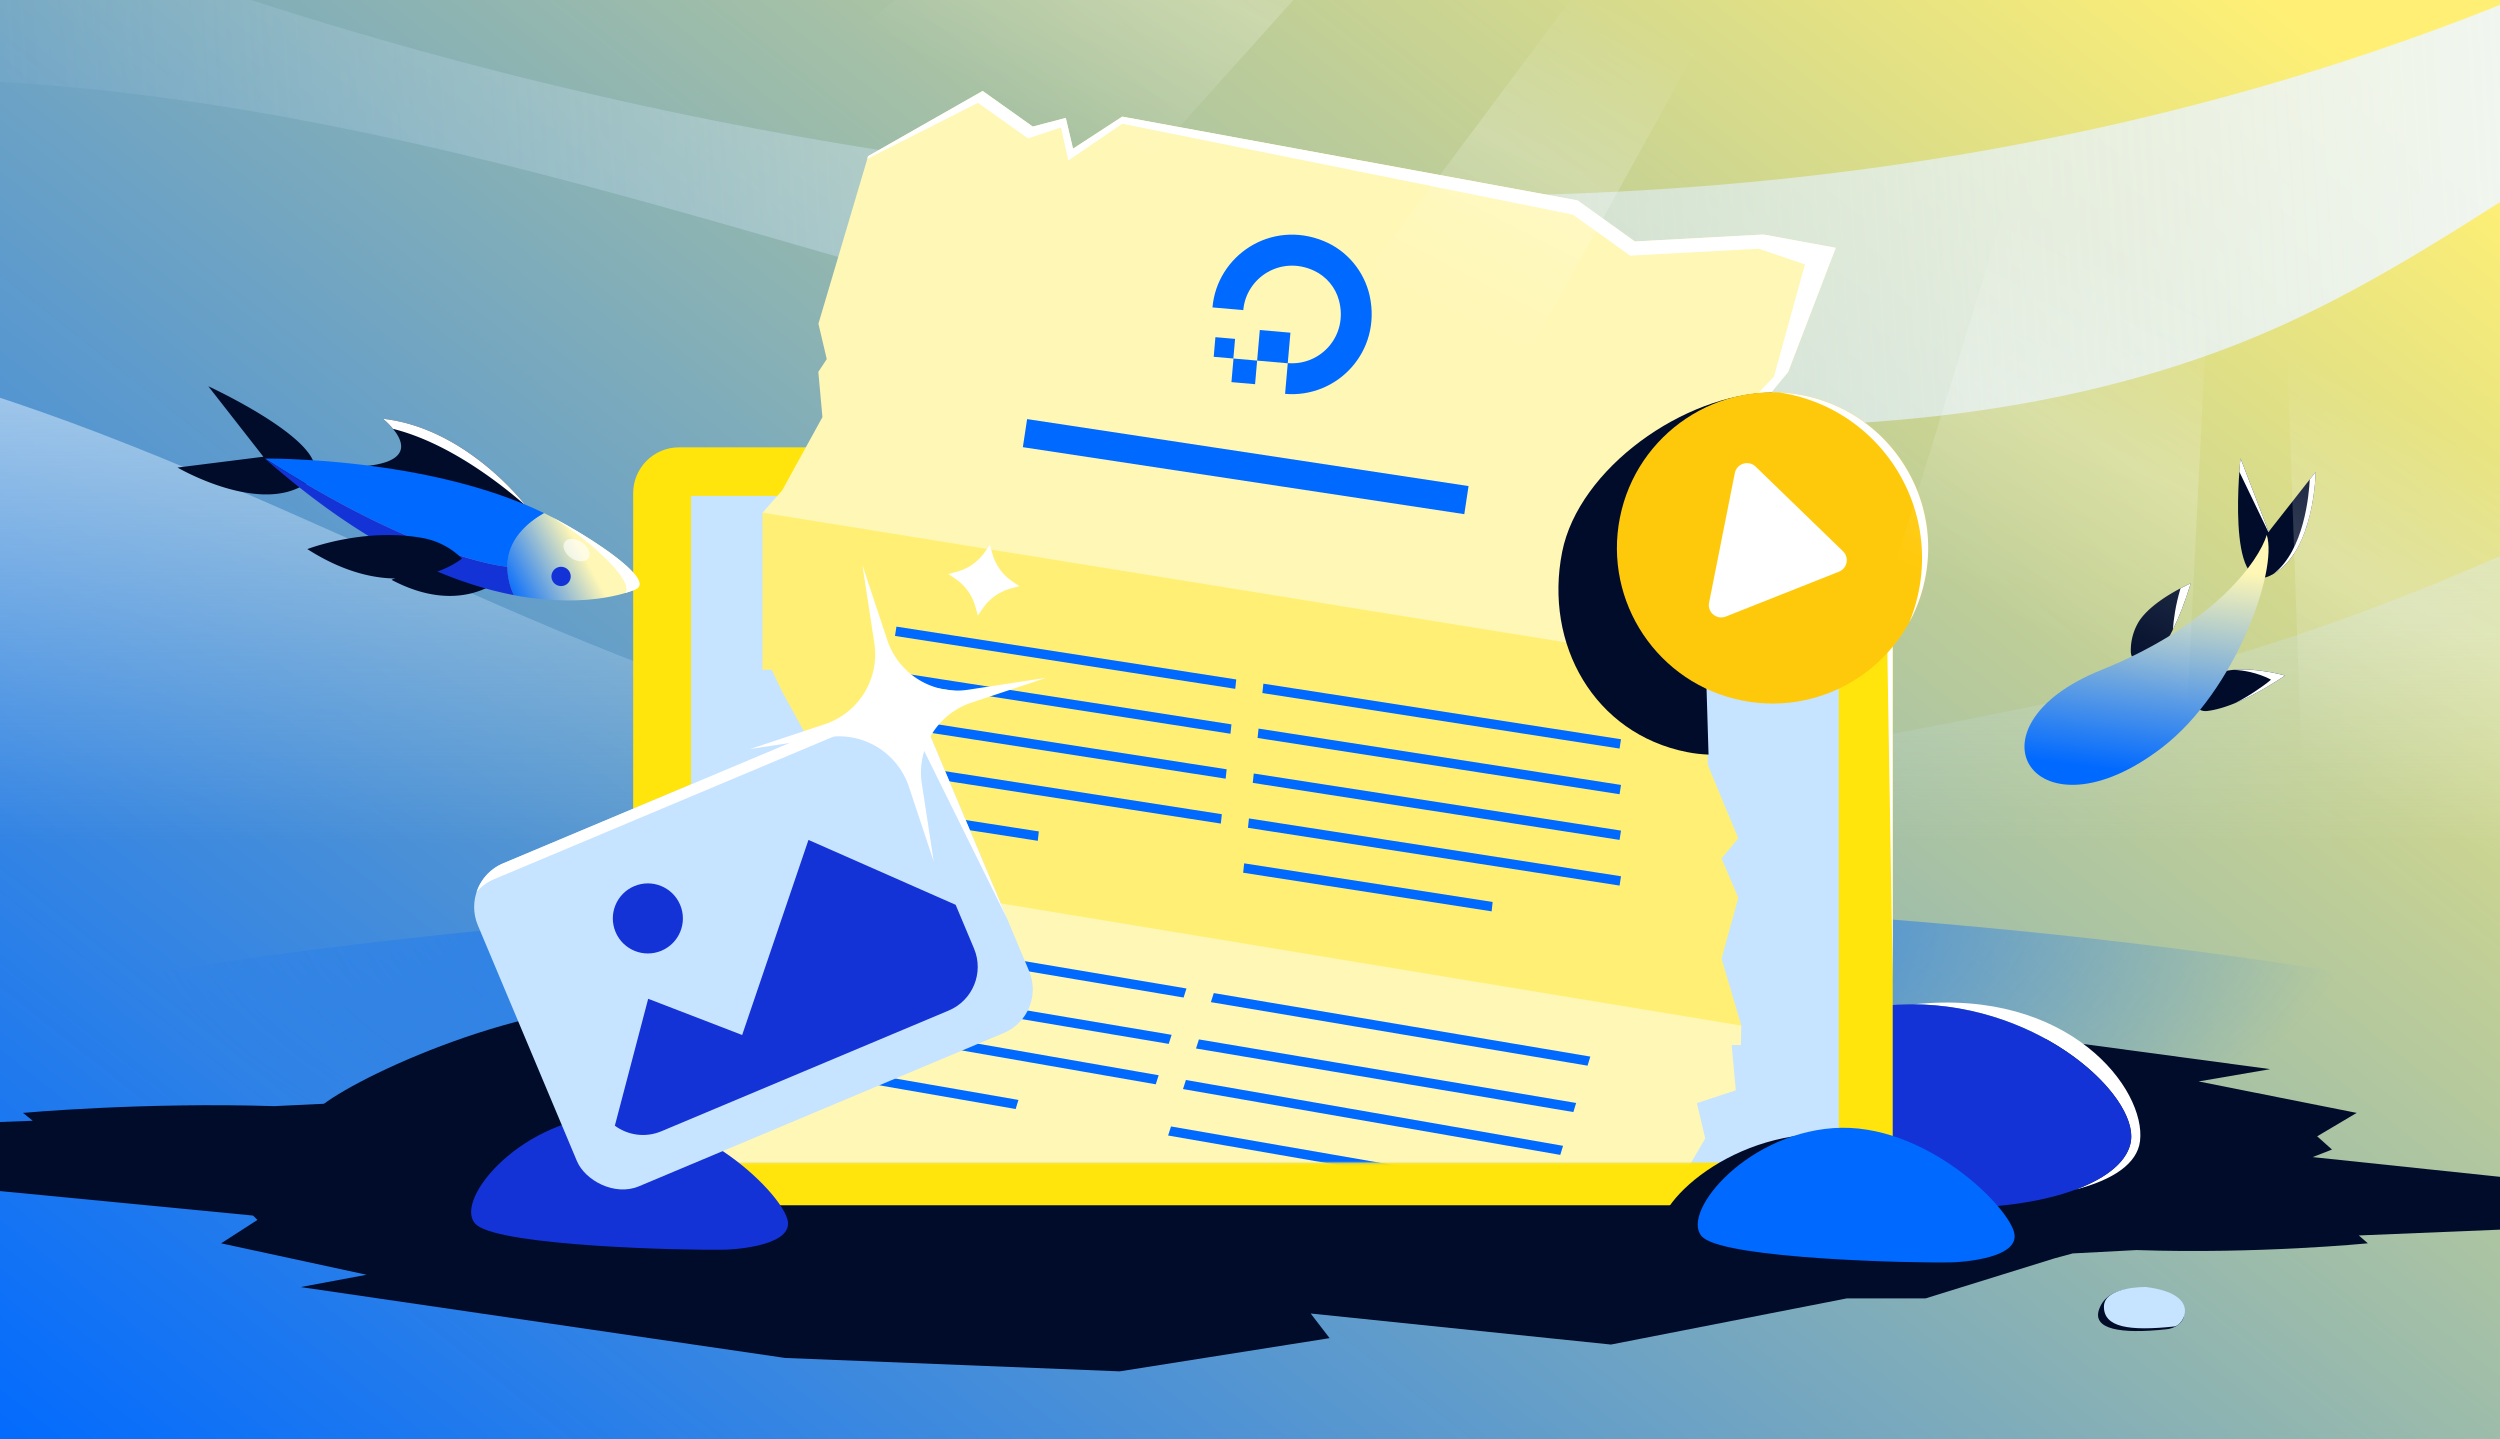<?xml version="1.0" encoding="utf-8"?>
<svg xmlns="http://www.w3.org/2000/svg" fill="none" height="608" width="1056">
  <rect width="100%" height="100%" fill="#333333" stroke="none"/>
  <g clip-path="url(#a)">
    <path d="M0 0h1056v608H0z" fill="url(#b)"/>
    <path d="M1294.34 90c-119.68 94.604-266.9 173.743-435.59 208.328-197.418 40.467-346.849 57.428-536.446 0C194.96 259.755 47.83 167.261-84.684 147.023v589.294H1294.34z" fill="url(#c)"/>
    <path clip-rule="evenodd" d="M1059.2 83.344A9472 9472 0 0 0 1240.58-35H1138.2C613.743 229.926 10.662-35 10.662-35H-125v72.9c122.619-14.856 247.994 7.78 365.049 38.63 36.25 9.555 72.162 19.923 108.069 30.29 80.039 23.109 160.051 46.21 243.717 60.267 121.199 20.363 254.635 20.006 362.577-25.527 38-16.035 71.618-37.106 104.788-58.216" fill="url(#d)" fill-rule="evenodd"/>
    <path d="M1256 523c0 80.081-326.161 145-728.5 145S-201 603.081-201 523s326.161-145 728.5-145S1256 442.919 1256 523" fill="url(#e)"/>
    <path d="m976.857 488.759 8.169-3.189-6.262-5.594 16.697-9.892-66.786-13.282 30.265-5.194-222.474-29.947L582.854 416l-96.41 14.03 8.693 10.407-137.882-13.114-108.322 19.501h-36.157l-59.286 16.93-8.264 2.058-29.339 1.423c-55.782-1.739-106.19 2.849-106.19 2.849l4.135 3.323-66.936 2.532-11.567 2.532-12.88-.786-29.715 3.793 53.405 12.405-13.493 2.707 174.221 16.861 1.887 1.832-15.359 9.892 61.434 13.282-27.84 5.194 204.646 29.946 141.304 5.662 88.684-14.031-7.997-10.406 126.833 13.114 99.642-19.501h33.259l54.536-16.931 7.601-2.058 26.988-1.423c51.312 1.74 97.685-2.848 97.685-2.848l-3.807-3.323 61.567-2.532 10.64-2.533 11.85.786 27.34-3.792-49.13-12.405 12.41-2.707z" fill="#000C2A"/>
    <path d="M876.852 502.442c15.666-4.081 25.922-10.872 27.095-20.452 2.664-21.798-29.785-64.684-95.576-57.765 53.953.454 94.424 38.439 91.749 57.64-1.159 8.296-9.654 15.503-23.268 20.577" fill="#fff"/>
    <path d="M900.117 481.865c-2.795 20.017-48.292 33.691-105.372 26.373s-124.975-29.916-122.219-37.649c2.764-7.756 71.801-43.367 129.09-46.224 57.288-2.856 101.288 37.506 98.501 57.5" fill="#1433D6"/>
    <path d="M360.117 481.865c-2.795 20.017-48.292 33.691-105.372 26.373s-124.975-29.916-122.219-37.649c2.764-7.756 71.801-43.367 129.09-46.224 57.288-2.856 101.288 37.506 98.501 57.5" fill="#000C2A"/>
    <path d="M267.449 208.34c0-10.705 8.678-19.383 19.383-19.383H780.1c10.705 0 19.383 8.678 19.383 19.383v281.372c0 10.705-8.678 19.382-19.383 19.382H286.832c-10.705 0-19.383-8.677-19.383-19.382z" fill="#FFE50B"/>
    <path d="M776.691 209.465H291.883v281.626h484.808z" fill="#C6E3FF"/>
    <path d="m475.699 188.957 302.604 2.863c9.759.092 17.666 7.945 17.827 17.703l3.354 203.716V208.34c0-10.705-8.677-19.383-19.382-19.383z" fill="#fff"/>
    <mask height="469" id="f" maskUnits="userSpaceOnUse" style="mask-type:alpha" width="486" x="291" y="23">
      <path d="M776.691 23H291.883v468.09h484.808z" fill="#C6E3FF"/>
    </mask>
    <g mask="url(#f)">
      <path d="m735.542 433.221-45.651 49.421-23.488 11.663-192.357-44.251-20.804-13.534-3.063 12.985-13.946-3.658-21.17 15.043-60.165-66.247-9.002-25.72-5.787-18.003 5.547-8.681 1.737-19.113-16.963-30.863-4.481-9.373h-3.887v-66.353l187.151 18.003 210.898 46.295 1.286 42.291 12.859 31.009-7.072 8.45 7.072 16.626-7.072 25.719z" fill="#FFF075"/>
      <path d="m744.91 99.06-54.365 2.927-24.142-17.33-192.357-35.389-20.804 13.534-3.063-12.985-13.946 3.658-21.17-15.043-48.375 27.525-20.987 70.779 3.521 14.952-3.566 5.395 1.737 19.112-16.963 30.863-8.325 9.479 398.006 64.299 24.799-55.94 3.811-50.472-11.851 5.144 18.442-22.485 20.095-52.398zM308.234 505.711l54.365-2.926 24.142 17.329 192.357 35.389 20.804-13.534 3.063 12.986 13.946-3.658 21.17 15.043 48.375-27.526 33.846-57.919-3.521-14.952 16.426-5.395-1.737-19.112h3.887l.182-8.213-389.647-64.298-23.468 36.005 15.11 14.147-21.219 9.645-38.579 71.365z" fill="#FFF7B5"/>
      <path clip-rule="evenodd" d="M618.518 217.181 432.053 188.89l1.801-11.865 186.464 28.292zm-85.295 75.563L684.102 316.2l.612-3.935-151.067-23.486zm-11.45-1.78.424-3.964-143.542-22.316-.612 3.935zm-1.605 15.01-.424 3.964-141.701-22.029.612-3.935zm11.025 5.744.424-3.964 153.097 23.8-.612 3.935zm-13.055 13.229-139.483-21.684-.612 3.935 139.671 21.714zm11.026 5.745.424-3.965 155.126 24.117-.612 3.935zm-13.055 13.229-137.454-21.369-.612 3.935 137.642 21.398zm11.025 5.744.424-3.964 157.156 24.432-.612 3.935zm-88.343 1.526-60.136-9.349-.612 3.935 60.324 9.378zm86.314 17.449.424-3.965 104.966 16.319-.424 3.964z" fill="#0069FF" fill-rule="evenodd"/>
      <path d="m543.955 153.369-1.137 12.998c21.954 1.921 40.893-17.796 35.725-41.47-2.314-10.327-9.593-19.08-19.379-23.069-22.364-9.189-45.099 6.098-47.018 28.027l13.013 1.139c1.2-13.716 15.786-23.207 29.855-16.673 5.181 2.382 9.115 7.065 10.564 12.575 3.999 14.974-7.812 27.682-21.623 26.473" fill="#0069FF"/>
      <path d="m531.013 152.317 12.933 1.132 1.13-12.918-12.933-1.132zm-.873 9.968-9.979-.873.872-9.968 9.98.873zm-17.473-11.573 8.302.727.726-8.294-8.303-.726z" fill="#0069FF"/>
      <path clip-rule="evenodd" d="m338.277 452.678 90.742 15.773 1.174-3.838-90.18-15.676zm8.943-19.265 140.971 24.602 1.228-3.828-140.463-24.514zm7.38-15.899 139.066 23.427 1.229-3.832-138.557-23.341zm8.894-19.161 136.45 23.013 1.228-3.832-135.939-22.927zm141.704 44.53 1.228-3.831 159.341 26.842-1.175 3.841zm165.383 7.262 1.175-3.841-159.053-26.825-1.229 3.831zm-63.498 49.259.962-3.875-113.408-19.714-1.228 3.829zm51.976-11.569 1.173-3.838-159.303-27.801-1.228 3.828z" fill="#0069FF" fill-rule="evenodd"/>
      <path d="m690.544 101.987 54.365-2.926 30.498 5.624-20.096 52.398-17.959 21.898-9.482 2.587 21.441-22.485 13.096-47.398-19.498-6.624-54.365 2.926-24.141-17.33-190.357-38.389-22.804 15.534-3.064-13.985-13.945 4.658-21.17-15.043-46.719 23.686.344-1.161 48.375-27.525 21.17 15.043 13.945-3.658 3.064 12.985 20.804-13.534 192.357 35.39zm28.527 178.681 1.039.168 24.799-55.94 3.812-50.472-9.023 3.917 7.023-1.917-3.812 50.472z" fill="#fff"/>
    </g>
    <path d="M904.54 544.622s-14.039-2.122-17.843 8.338c-3.105 8.54 8.933 10.599 28.304 8.54 10-1.063 13.363-13.888-10.427-16.845z" fill="#000C2A"/>
    <path d="M906.538 543.622s-17.843-.299-17.843 8.338 10.4 10.398 29.772 8.339c3.854-.432 11.895-13.687-11.895-16.644z" fill="#C6E3FF"/>
    <path d="M821.588 535.952s31.125-.799 29.338-11.913c-1.787-11.113-42.666-47.682-85.78-44.887-43.113 2.795-73.791 37.733-61.356 46.485 12.435 8.751 96.912 10.714 117.798 10.315" fill="#000C2A"/>
    <path d="M824.738 533.223s27.778-.798 26.183-11.893-38.078-47.604-76.555-44.813-65.857 37.671-54.759 46.408c11.098 8.736 86.491 10.696 105.131 10.298" fill="#0069FF"/>
    <path d="M146.843 492.001S129 491.702 129 500.339s10.4 10.398 29.772 8.338c3.854-.431 11.895-13.686-11.896-16.643z" fill="#000C2A"/>
    <path d="M306.621 527.857s27.778-.797 26.183-11.892-38.078-47.604-76.555-44.813-65.857 37.671-54.759 46.407c11.098 8.737 86.491 10.697 105.131 10.298" fill="#1433D6"/>
    <rect fill="#C6E3FF" height="147.986" rx="20" transform="rotate(-22.792 194.098 372.418)" width="207.18" x="194.098" y="372.418"/>
    <path d="m403.664 382.189 7.761 18.47c4.279 10.184-.508 21.908-10.691 26.186L279.351 477.85c-6.74 2.832-14.156 1.692-19.641-2.356l14.083-53.609 39.692 15.302 28.012-82.402zm-116.367.023c3.166 7.535-.375 16.21-7.91 19.376s-16.21-.375-19.376-7.91.375-16.21 7.91-19.376 16.21.376 19.376 7.91" fill="#1433D6"/>
    <path d="M201.309 376.778a19.9 19.9 0 0 1 7.435-5.413l155.221-65.223c9.745-4.095 20.995.101 25.678 9.578l35.785 72.419-32.583-77.542c-4.279-10.183-16.002-14.969-26.186-10.69l-154.126 64.762a19.96 19.96 0 0 0-11.224 12.109" fill="#fff"/>
    <path clip-rule="evenodd" d="M748.569 165.824c-37.293.396-81.728 32.157-88.707 67.291-7.761 39.068 13.577 76.791 52.645 84.551 3.133.622 6.196.974 9.184 1.074l-1.153-37.906 24.799-55.939 3.812-50.472-11.851 5.144z" fill="#000C2A" fill-rule="evenodd"/>
    <path d="M735.916 295.915c35.606 7.072 70.204-16.058 77.277-51.664 7.072-35.606-16.058-70.204-51.664-77.277-35.606-7.072-70.204 16.058-77.277 51.664s16.058 70.204 51.664 77.277" fill="#FFC90B"/>
    <path d="m721.92 254.546 10.87-54.721c.803-4.044 5.786-5.596 8.765-2.745l36.939 35.793c2.707 2.64 1.802 7.198-1.709 8.602l-47.814 18.958c-3.849 1.526-7.86-1.812-7.051-5.887" fill="#fff"/>
    <path clip-rule="evenodd" d="M806.516 262.793a71 71 0 0 0 3.991-13.234c7.615-38.334-17.288-75.583-55.622-83.198a71 71 0 0 0-3.455-.599c3.342.142 6.716.541 10.099 1.213 35.606 7.073 58.737 41.671 51.664 77.277a65.7 65.7 0 0 1-6.677 18.541" fill="#fff" fill-rule="evenodd"/>
    <path d="M932.223 300.337c6.453-.75 16.884-4.268 33.005-14.982 0 0-16.53-4.735-27.034-1.395a23.47 23.47 0 0 0-10.68 7.572 5.36 5.36 0 0 0-.641 6.002 5.37 5.37 0 0 0 5.35 2.803" fill="#000C2A"/>
    <path d="M944.056 297.018c5.616-2.293 12.587-5.958 21.17-11.662 0 0-11.859-3.398-21.871-2.408 9.417.331 15.916 4.153 15.916 4.153-3.5 3-10.121 7.382-15.215 9.917" fill="#fff"/>
    <path d="M909.277 278.868c4.529-4.674 10.382-13.978 16.106-32.467 0 0-15.811 6.775-21.848 15.992a23.43 23.43 0 0 0-3.482 12.618 5.37 5.37 0 0 0 3.297 5.066 5.38 5.38 0 0 0 5.927-1.209" fill="#000C2A"/>
    <path d="M917.801 266.013c2.468-4.989 5.038-11.393 7.583-19.613 0 0-1.762.756-4.335 2.105-2.194 7.404-2.874 13.078-3.248 17.508" fill="#fff"/>
    <path d="M958.87 243.184c18.884-8.987 19.277-43.868 19.277-43.868l-19.839 25.262-11.913-30.986s-6.41 58.579 12.475 49.592" fill="#000C2A"/>
    <path d="M960.298 242.437c17.475-10.02 17.848-43.119 17.848-43.119l-2.496 3.178c-.311 6.282-2.339 29.97-15.352 39.941m-.96-19.17-1.031 1.313-11.913-30.986s-.241 2.199-.492 5.679l12.294 25.552z" fill="#fff"/>
    <path d="M887.45 283.052c48.059-19.394 66.708-46.145 70.026-57.097 4.815 15.004-13.31 65.901-43.941 89.59-53.693 41.526-86.158-8.251-26.085-32.493" fill="url(#g)"/>
    <path d="M223.06 214.765s-25.011-33.836-61.325-37.882c0 0 23.225 18.452-10.922 20.282 0 0 67.048 21.033 72.247 17.6" fill="#000C2A"/>
    <path d="M222.329 213.822c-10.931-9.61-32.965-26.826-56.307-32.673a32.5 32.5 0 0 0-4.288-4.266c32.7 3.643 56.235 31.442 60.595 36.939" fill="#fff"/>
    <path d="M129.085 204.366c-19.829 13.169-54.103-6.872-54.103-6.872l36.272-4.571-23.266-29.771s60.926 28.045 41.097 41.214m83.199 39.595s-17.035 16.802-46.921.947c0 0 16.578-8.036 34.766-6.162a22.67 22.67 0 0 1 12.155 5.215" fill="#000C2A"/>
    <path d="M268.618 248.887c8.85-4.327-22.786-24.367-38.855-32.169-8.769 4.962-21.132 15.759-12.694 34.671 32.809 6.271 51.549-2.502 51.549-2.502" fill="url(#h)"/>
    <path d="M264.144 250.478c3.92-5.292-15.565-22.613-30.691-31.894 16.723 8.741 43.375 26.288 35.163 30.303 0 0-1.527.715-4.472 1.591" fill="#fff"/>
    <path d="M214.263 239.397c-.031-11.663 8.787-18.88 15.5-22.684-49.159-23.855-117.837-23.013-117.837-23.013 66.669 42.919 102.337 45.697 102.337 45.697" fill="#0069FF"/>
    <path d="M217.072 251.381a29.2 29.2 0 0 1-2.806-11.986s-35.706-2.748-102.338-45.697c42.658 37.628 78.528 52.6 105.144 57.683" fill="#1433D6"/>
    <path d="M195.135 235.938s-25.579 21.421-65.318-4.001c0 0 23.951-9.29 49.016-4.624a31.6 31.6 0 0 1 16.302 8.625" fill="#000C2A"/>
    <path d="M238.719 247.169a4.07 4.07 0 0 1-5.41-1.957 4.07 4.07 0 0 1 1.962-5.408 4.07 4.07 0 0 1 5.41 1.957 4.07 4.07 0 0 1-1.962 5.408" fill="#1433D6"/>
    <path d="M241.272 235.699c-2.766-1.866-4-4.871-2.757-6.711 1.244-1.841 4.495-1.82 7.261.046s4.001 4.87 2.757 6.711c-1.243 1.84-4.494 1.82-7.261-.046" fill="#fff" opacity=".63"/>
    <path d="m374.783 270.367-5.243-15.797-5.244-15.797 2.513 16.448 2.512 16.449a31.08 31.08 0 0 1-4.214 20.959 31.1 31.1 0 0 1-16.742 13.297l-15.796 5.242-15.796 5.241 16.448-2.51 16.448-2.51a31.08 31.08 0 0 1 20.959 4.217 31.1 31.1 0 0 1 13.299 16.744l5.243 15.797 5.244 15.797-2.513-16.448-2.512-16.449a31.08 31.08 0 0 1 4.214-20.959 31.1 31.1 0 0 1 16.742-13.297l15.796-5.242 15.796-5.241-16.448 2.51-16.448 2.51a31.08 31.08 0 0 1-20.959-4.217 31.1 31.1 0 0 1-13.299-16.744m41.236-37.202 1.063-1.541 1.064-1.541.498 1.857.498 1.857a21.3 21.3 0 0 0 3.091 6.544 20.4 20.4 0 0 0 5.143 5.091l1.584 1.082 1.584 1.082-1.813.495-1.813.495a21.2 21.2 0 0 0-6.542 3.071 21.1 21.1 0 0 0-5.109 5.126l-1.122 1.61-1.122 1.61-.498-1.857-.498-1.857a21.3 21.3 0 0 0-3.091-6.544 20.8 20.8 0 0 0-5.143-5.091l-1.583-1.082-1.585-1.082 1.875-.522 1.875-.521a20.8 20.8 0 0 0 6.538-3.114 21.1 21.1 0 0 0 5.086-5.145z" fill="#fff"/>
    <path d="M1260.15 762.603 973.307-56.072l-14.712-6.41 25.002 705.736z" fill="url(#i)"/>
    <path d="m908.22 606.841 34.177-673.53-42.116-18.351-187.385 607.932z" fill="url(#j)"/>
    <path d="M702.46-174.086 255.019 324.712 81 249.972l543.913-457.847z" fill="url(#k)"/>
    <path d="m492.163 426.713 308.532-557.996-29.674-12.929-389.726 522.231z" fill="url(#l)"/>
  </g>
  <defs>
    <linearGradient gradientUnits="userSpaceOnUse" id="b" x1="0" x2="673" y1="622.5" y2="-228.5">
      <stop stop-color="#0069FF"/>
      <stop offset="1" stop-color="#FFF075"/>
    </linearGradient>
    <linearGradient gradientUnits="userSpaceOnUse" id="c" x1="604.508" x2="604.508" y1="-18.786" y2="356.846">
      <stop stop-color="#C6E3FF"/>
      <stop offset=".06" stop-color="#F4F9FF"/>
      <stop offset="1" stop-color="#C6E3FF" stop-opacity="0"/>
    </linearGradient>
    <linearGradient gradientUnits="userSpaceOnUse" id="d" x1="1198.99" x2="-75.675" y1="-35" y2="43.263">
      <stop stop-color="#F4F9FF"/>
      <stop offset="1" stop-color="#C6E3FF" stop-opacity="0"/>
    </linearGradient>
    <linearGradient gradientUnits="userSpaceOnUse" id="g" x1="957.271" x2="945.726" y1="242.601" y2="333.972">
      <stop stop-color="#FFF7B5"/>
      <stop offset=".978" stop-color="#0069FF"/>
    </linearGradient>
    <linearGradient gradientUnits="userSpaceOnUse" id="h" x1="242.002" x2="209.665" y1="226" y2="243.809">
      <stop stop-color="#FFF7B5"/>
      <stop offset=".978" stop-color="#0069FF"/>
    </linearGradient>
    <linearGradient gradientUnits="userSpaceOnUse" id="i" x1="679.21" x2="608.126" y1="-1.543" y2="137.862">
      <stop stop-color="#fff" stop-opacity="0"/>
      <stop offset=".48" stop-color="#fff" stop-opacity=".2"/>
      <stop offset="1" stop-color="#fff" stop-opacity="0"/>
    </linearGradient>
    <linearGradient gradientUnits="userSpaceOnUse" id="j" x1="679.21" x2="608.126" y1="-1.543" y2="137.862">
      <stop stop-color="#fff" stop-opacity="0"/>
      <stop offset=".48" stop-color="#fff" stop-opacity=".2"/>
      <stop offset="1" stop-color="#fff" stop-opacity="0"/>
    </linearGradient>
    <linearGradient gradientUnits="userSpaceOnUse" id="k" x1="679.21" x2="608.126" y1="-1.543" y2="137.862">
      <stop stop-color="#fff" stop-opacity="0"/>
      <stop offset=".48" stop-color="#fff" stop-opacity=".2"/>
      <stop offset="1" stop-color="#fff" stop-opacity="0"/>
    </linearGradient>
    <linearGradient gradientUnits="userSpaceOnUse" id="l" x1="679.21" x2="608.126" y1="-1.543" y2="137.862">
      <stop stop-color="#fff" stop-opacity="0"/>
      <stop offset=".48" stop-color="#fff" stop-opacity=".2"/>
      <stop offset="1" stop-color="#fff" stop-opacity="0"/>
    </linearGradient>
    <radialGradient cx="0" cy="0" gradientTransform="rotate(89.94 74.78 453.25)scale(165.57 467.673)" gradientUnits="userSpaceOnUse" id="e" r="1">
      <stop stop-color="#0069FF"/>
      <stop offset="1" stop-color="#0069FF" stop-opacity="0"/>
    </radialGradient>
    <clipPath id="a">
      <path d="M0 0h1056v608H0z" fill="#fff"/>
    </clipPath>
  </defs>
</svg>